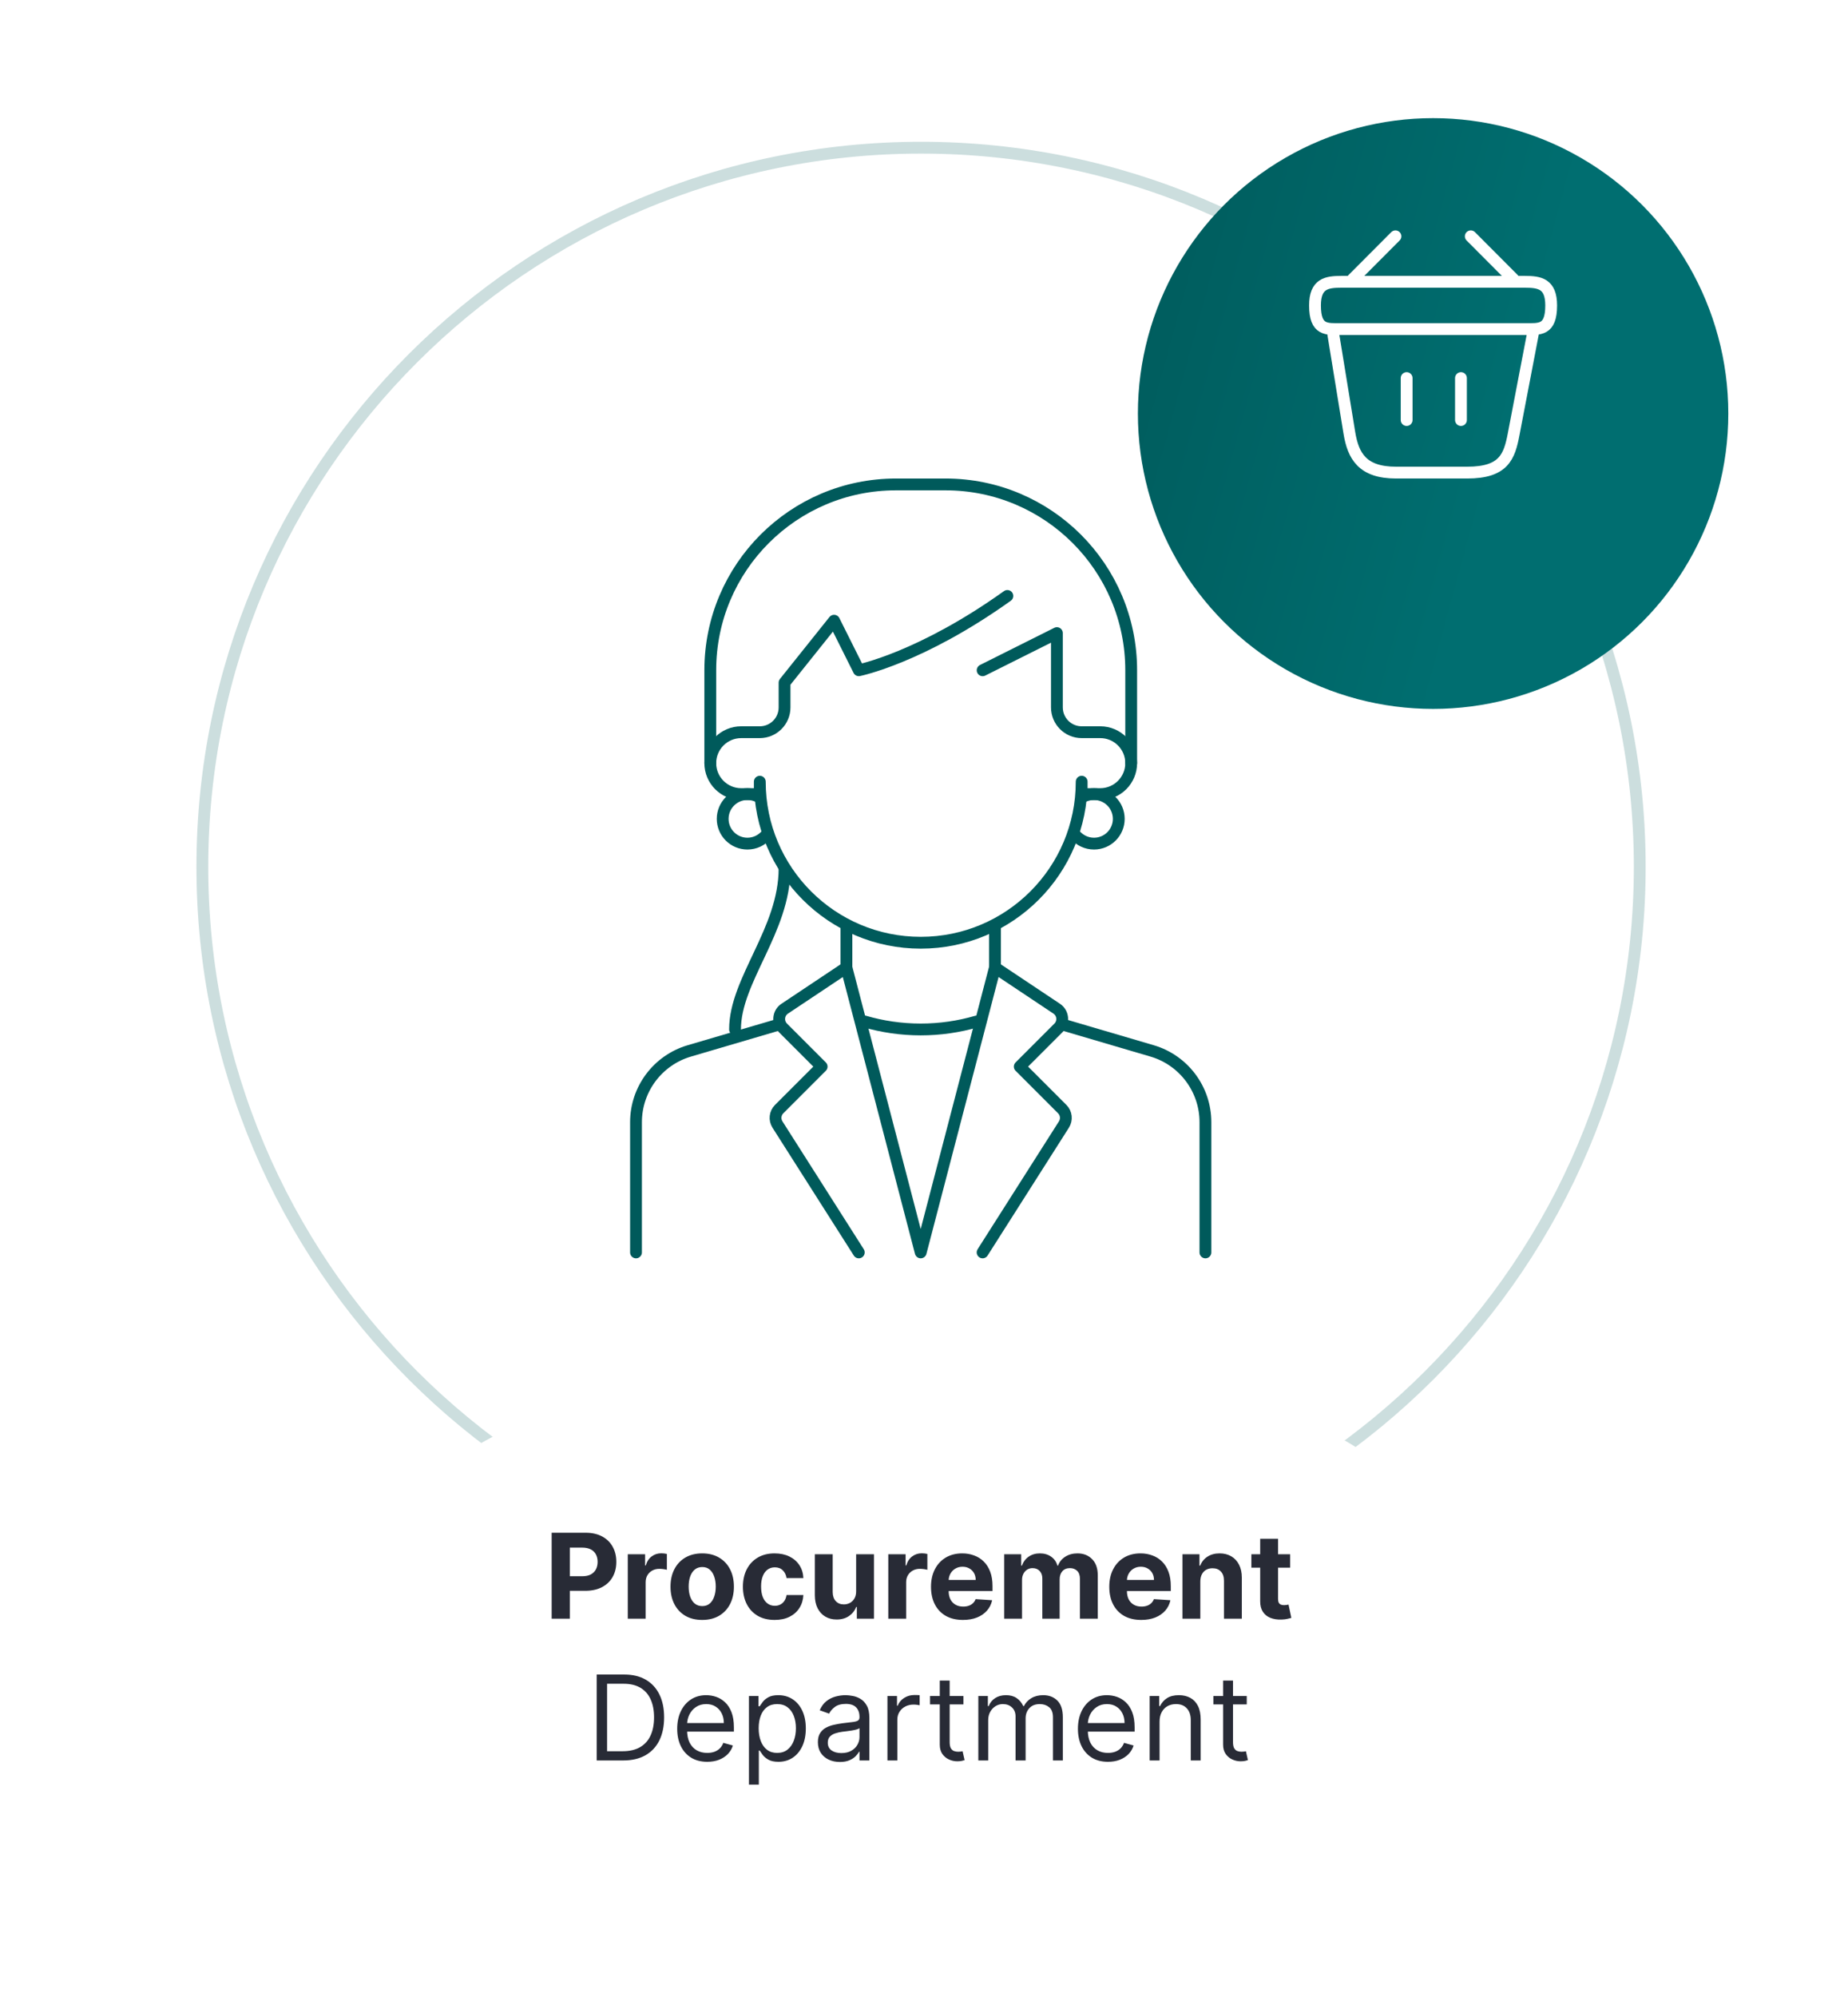 <svg width="313" height="338" viewBox="0 0 313 338" fill="none" xmlns="http://www.w3.org/2000/svg">
<g filter="url(#filter0_d_3631_1384)">
<path d="M156.364 283.001C81.052 283.001 20 221.949 20 146.637C20 71.326 81.052 10.273 156.364 10.273C231.675 10.273 292.727 71.326 292.727 146.637C292.727 221.949 231.675 283.001 156.364 283.001Z" fill="white"/>
</g>
<path d="M156 268.456C88.772 268.456 34.273 213.956 34.273 146.728C34.273 79.5 88.772 25.001 156 25.001C223.228 25.001 277.727 79.5 277.727 146.728C277.727 213.956 223.228 268.456 156 268.456Z" fill="white" stroke="#CCDEDE" stroke-width="2"/>
<path d="M168.526 163.773V157.178" stroke="#005A5B" stroke-width="2" stroke-linecap="round" stroke-linejoin="round"/>
<path d="M143.362 157.178V163.773" stroke="#005A5B" stroke-width="2" stroke-linecap="round" stroke-linejoin="round"/>
<path d="M166.432 113.461L179.011 107.169V119.748C179.011 122.063 180.89 123.942 183.205 123.942H186.351C189.244 123.942 191.591 126.288 191.591 129.182C191.591 132.075 189.244 134.422 186.351 134.422H183.205V132.323C183.205 147.378 171.002 159.581 155.947 159.581C140.892 159.581 128.689 147.378 128.689 132.323V134.422H125.543C122.65 134.422 120.303 132.075 120.303 129.182C120.303 126.288 122.65 123.942 125.543 123.942H128.689C131.004 123.942 132.882 122.063 132.882 119.748V115.555L141.269 105.07L145.462 113.456C145.462 113.456 155.947 111.358 170.621 100.877" stroke="#005A5B" stroke-width="2" stroke-linecap="round" stroke-linejoin="round"/>
<path d="M191.591 129.177V113.452C191.591 96.082 177.51 82.001 160.14 82.001H151.754C134.384 82.001 120.303 96.082 120.303 113.452V129.177" stroke="#005A5B" stroke-width="2" stroke-linecap="round" stroke-linejoin="round"/>
<path d="M128.224 134.749C127.724 134.537 127.172 134.418 126.594 134.418C124.279 134.418 122.401 136.296 122.401 138.611C122.401 140.926 124.279 142.804 126.594 142.804C127.857 142.804 128.987 142.244 129.758 141.362" stroke="#005A5B" stroke-width="2" stroke-linecap="round" stroke-linejoin="round"/>
<path d="M107.721 212.001V189.961C107.721 184.38 111.4 179.466 116.75 177.891L131.511 173.551" stroke="#005A5B" stroke-width="2" stroke-linecap="round" stroke-linejoin="round"/>
<path d="M204.167 212.001V189.961C204.167 184.38 200.489 179.466 195.138 177.891L180.377 173.551" stroke="#005A5B" stroke-width="2" stroke-linecap="round" stroke-linejoin="round"/>
<path d="M166.426 211.999L180.199 190.353C180.727 189.522 180.608 188.438 179.915 187.745L172.718 180.548L179.295 173.971C180.231 173.034 180.075 171.477 178.973 170.743L168.52 163.775L155.941 211.999L143.361 163.775L132.908 170.743C131.806 171.477 131.654 173.034 132.587 173.971L139.164 180.548L131.967 187.745C131.273 188.438 131.154 189.522 131.682 190.353L145.456 211.999" stroke="#005A5B" stroke-width="2" stroke-linecap="round" stroke-linejoin="round"/>
<path d="M165.412 172.915C162.404 173.792 159.221 174.261 155.933 174.261C152.644 174.261 149.397 173.783 146.362 172.888" stroke="#005A5B" stroke-width="2" stroke-linecap="round" stroke-linejoin="round"/>
<path d="M183.665 134.749C184.166 134.537 184.717 134.418 185.295 134.418C187.61 134.418 189.489 136.296 189.489 138.611C189.489 140.926 187.61 142.804 185.295 142.804C184.032 142.804 182.903 142.244 182.131 141.362" stroke="#005A5B" stroke-width="2" stroke-linecap="round" stroke-linejoin="round"/>
<path d="M132.881 147.001C132.881 157.486 124.494 165.872 124.494 174.259" stroke="#005A5B" stroke-width="2" stroke-linecap="round" stroke-linejoin="round"/>
<g filter="url(#filter1_d_3631_1384)">
<circle cx="242.728" cy="60" r="50" fill="url(#paint0_linear_3631_1384)"/>
</g>
<path d="M236.349 40L229.109 47.26" stroke="white" stroke-width="2" stroke-miterlimit="10" stroke-linecap="round" stroke-linejoin="round"/>
<path d="M249.109 40L256.349 47.26" stroke="white" stroke-width="2" stroke-miterlimit="10" stroke-linecap="round" stroke-linejoin="round"/>
<path d="M222.726 51.703C222.726 48.003 224.706 47.703 227.166 47.703H258.286C260.746 47.703 262.726 48.003 262.726 51.703C262.726 56.003 260.746 55.703 258.286 55.703H227.166C224.706 55.703 222.726 56.003 222.726 51.703Z" stroke="white" stroke-width="2"/>
<path d="M238.246 64V71.1" stroke="white" stroke-width="2" stroke-linecap="round"/>
<path d="M247.445 64V71.1" stroke="white" stroke-width="2" stroke-linecap="round"/>
<path d="M225.726 56L228.546 73.28C229.186 77.16 230.726 80 236.446 80H248.506C254.726 80 255.646 77.28 256.366 73.52L259.726 56" stroke="white" stroke-width="2" stroke-linecap="round"/>
<g filter="url(#filter2_d_3631_1384)">
<rect x="61.727" y="229" width="188" height="79" rx="39.5" fill="white"/>
<path d="M93.437 264V249.455H99.175C100.279 249.455 101.219 249.665 101.995 250.087C102.772 250.503 103.363 251.083 103.771 251.827C104.183 252.565 104.389 253.418 104.389 254.384C104.389 255.349 104.18 256.202 103.764 256.94C103.347 257.679 102.743 258.254 101.952 258.666C101.166 259.078 100.215 259.284 99.097 259.284H95.44V256.82H98.6C99.192 256.82 99.68 256.718 100.063 256.514C100.451 256.306 100.74 256.019 100.93 255.655C101.124 255.286 101.221 254.862 101.221 254.384C101.221 253.901 101.124 253.479 100.93 253.119C100.74 252.755 100.451 252.473 100.063 252.274C99.675 252.071 99.183 251.969 98.586 251.969H96.512V264H93.437ZM106.329 264V253.091H109.262V254.994H109.376C109.575 254.317 109.909 253.806 110.378 253.46C110.846 253.11 111.386 252.935 111.997 252.935C112.148 252.935 112.312 252.944 112.487 252.963C112.662 252.982 112.816 253.008 112.949 253.041V255.726C112.806 255.683 112.61 255.645 112.359 255.612C112.108 255.579 111.878 255.562 111.67 255.562C111.225 255.562 110.827 255.66 110.477 255.854C110.131 256.043 109.857 256.308 109.653 256.649C109.454 256.99 109.355 257.383 109.355 257.828V264H106.329ZM118.934 264.213C117.831 264.213 116.877 263.979 116.072 263.51C115.272 263.036 114.654 262.378 114.218 261.536C113.782 260.688 113.565 259.705 113.565 258.588C113.565 257.461 113.782 256.476 114.218 255.634C114.654 254.786 115.272 254.128 116.072 253.659C116.877 253.186 117.831 252.949 118.934 252.949C120.037 252.949 120.989 253.186 121.789 253.659C122.594 254.128 123.214 254.786 123.65 255.634C124.085 256.476 124.303 257.461 124.303 258.588C124.303 259.705 124.085 260.688 123.65 261.536C123.214 262.378 122.594 263.036 121.789 263.51C120.989 263.979 120.037 264.213 118.934 264.213ZM118.948 261.869C119.45 261.869 119.869 261.727 120.205 261.443C120.541 261.154 120.795 260.761 120.965 260.264C121.14 259.767 121.228 259.201 121.228 258.567C121.228 257.932 121.14 257.366 120.965 256.869C120.795 256.372 120.541 255.979 120.205 255.69C119.869 255.402 119.45 255.257 118.948 255.257C118.442 255.257 118.015 255.402 117.67 255.69C117.329 255.979 117.071 256.372 116.896 256.869C116.725 257.366 116.64 257.932 116.64 258.567C116.64 259.201 116.725 259.767 116.896 260.264C117.071 260.761 117.329 261.154 117.67 261.443C118.015 261.727 118.442 261.869 118.948 261.869ZM131.2 264.213C130.082 264.213 129.121 263.976 128.316 263.503C127.516 263.025 126.9 262.362 126.469 261.514C126.043 260.667 125.83 259.691 125.83 258.588C125.83 257.471 126.046 256.491 126.477 255.648C126.912 254.8 127.53 254.14 128.33 253.666C129.13 253.188 130.082 252.949 131.185 252.949C132.137 252.949 132.97 253.122 133.685 253.467C134.4 253.813 134.966 254.298 135.383 254.923C135.8 255.548 136.029 256.282 136.072 257.125H133.217C133.136 256.58 132.923 256.143 132.577 255.811C132.237 255.475 131.789 255.307 131.235 255.307C130.766 255.307 130.357 255.435 130.006 255.69C129.661 255.941 129.391 256.308 129.197 256.791C129.003 257.274 128.906 257.859 128.906 258.545C128.906 259.241 129 259.833 129.19 260.321C129.384 260.809 129.656 261.18 130.006 261.436C130.357 261.692 130.766 261.82 131.235 261.82C131.581 261.82 131.891 261.749 132.166 261.607C132.445 261.464 132.675 261.259 132.854 260.989C133.039 260.714 133.16 260.385 133.217 260.001H136.072C136.024 260.835 135.797 261.569 135.39 262.203C134.987 262.833 134.431 263.325 133.721 263.68C133.011 264.036 132.17 264.213 131.2 264.213ZM145.005 259.355V253.091H148.03V264H145.125V262.018H145.012C144.766 262.658 144.356 263.171 143.783 263.56C143.215 263.948 142.521 264.142 141.702 264.142C140.973 264.142 140.331 263.976 139.777 263.645C139.223 263.313 138.79 262.842 138.478 262.232C138.17 261.621 138.014 260.889 138.009 260.037V253.091H141.034V259.497C141.039 260.141 141.212 260.65 141.553 261.024C141.894 261.398 142.351 261.585 142.924 261.585C143.288 261.585 143.629 261.502 143.946 261.337C144.264 261.166 144.519 260.915 144.713 260.584C144.912 260.252 145.009 259.843 145.005 259.355ZM150.45 264V253.091H153.384V254.994H153.497C153.696 254.317 154.03 253.806 154.499 253.46C154.967 253.11 155.507 252.935 156.118 252.935C156.269 252.935 156.433 252.944 156.608 252.963C156.783 252.982 156.937 253.008 157.07 253.041V255.726C156.928 255.683 156.731 255.645 156.48 255.612C156.229 255.579 156 255.562 155.791 255.562C155.346 255.562 154.948 255.66 154.598 255.854C154.252 256.043 153.978 256.308 153.774 256.649C153.575 256.99 153.476 257.383 153.476 257.828V264H150.45ZM163.098 264.213C161.976 264.213 161.01 263.986 160.2 263.531C159.395 263.072 158.775 262.423 158.339 261.585C157.904 260.742 157.686 259.746 157.686 258.595C157.686 257.473 157.904 256.488 158.339 255.641C158.775 254.793 159.388 254.133 160.179 253.659C160.974 253.186 161.907 252.949 162.977 252.949C163.697 252.949 164.367 253.065 164.987 253.297C165.612 253.524 166.156 253.867 166.62 254.327C167.089 254.786 167.454 255.364 167.714 256.06C167.975 256.751 168.105 257.561 168.105 258.489V259.32H158.893V257.445H165.257C165.257 257.009 165.162 256.623 164.973 256.287C164.783 255.951 164.521 255.688 164.184 255.499C163.853 255.304 163.467 255.207 163.027 255.207C162.567 255.207 162.16 255.314 161.805 255.527C161.455 255.735 161.18 256.017 160.981 256.372C160.782 256.723 160.681 257.113 160.676 257.544V259.327C160.676 259.866 160.775 260.333 160.974 260.726C161.178 261.119 161.464 261.422 161.833 261.635C162.203 261.848 162.641 261.955 163.147 261.955C163.484 261.955 163.791 261.907 164.071 261.812C164.35 261.718 164.589 261.576 164.788 261.386C164.987 261.197 165.138 260.965 165.243 260.69L168.041 260.875C167.899 261.547 167.608 262.134 167.167 262.636C166.732 263.134 166.168 263.522 165.477 263.801C164.79 264.076 163.997 264.213 163.098 264.213ZM170.079 264V253.091H172.963V255.016H173.091C173.318 254.376 173.697 253.872 174.227 253.503C174.757 253.134 175.392 252.949 176.13 252.949C176.878 252.949 177.515 253.136 178.041 253.51C178.566 253.879 178.917 254.381 179.092 255.016H179.206C179.428 254.391 179.831 253.891 180.413 253.517C181 253.138 181.694 252.949 182.494 252.949C183.512 252.949 184.338 253.273 184.973 253.922C185.612 254.566 185.931 255.48 185.931 256.663V264H182.913V257.26C182.913 256.654 182.752 256.199 182.43 255.896C182.108 255.593 181.706 255.442 181.223 255.442C180.673 255.442 180.245 255.617 179.937 255.967C179.629 256.313 179.476 256.77 179.476 257.338V264H176.542V257.196C176.542 256.661 176.388 256.235 176.081 255.918C175.778 255.6 175.378 255.442 174.88 255.442C174.544 255.442 174.241 255.527 173.971 255.697C173.706 255.863 173.495 256.098 173.339 256.401C173.183 256.699 173.105 257.049 173.105 257.452V264H170.079ZM193.293 264.213C192.171 264.213 191.205 263.986 190.395 263.531C189.59 263.072 188.97 262.423 188.534 261.585C188.099 260.742 187.881 259.746 187.881 258.595C187.881 257.473 188.099 256.488 188.534 255.641C188.97 254.793 189.583 254.133 190.374 253.659C191.169 253.186 192.102 252.949 193.172 252.949C193.892 252.949 194.562 253.065 195.182 253.297C195.807 253.524 196.352 253.867 196.816 254.327C197.284 254.786 197.649 255.364 197.909 256.06C198.17 256.751 198.3 257.561 198.3 258.489V259.32H189.088V257.445H195.452C195.452 257.009 195.357 256.623 195.168 256.287C194.979 255.951 194.716 255.688 194.38 255.499C194.048 255.304 193.662 255.207 193.222 255.207C192.763 255.207 192.355 255.314 192 255.527C191.65 255.735 191.375 256.017 191.177 256.372C190.978 256.723 190.876 257.113 190.871 257.544V259.327C190.871 259.866 190.971 260.333 191.169 260.726C191.373 261.119 191.659 261.422 192.029 261.635C192.398 261.848 192.836 261.955 193.343 261.955C193.679 261.955 193.987 261.907 194.266 261.812C194.545 261.718 194.784 261.576 194.983 261.386C195.182 261.197 195.334 260.965 195.438 260.69L198.236 260.875C198.094 261.547 197.803 262.134 197.363 262.636C196.927 263.134 196.364 263.522 195.672 263.801C194.986 264.076 194.193 264.213 193.293 264.213ZM203.3 257.693V264H200.275V253.091H203.158V255.016H203.286C203.527 254.381 203.932 253.879 204.5 253.51C205.069 253.136 205.757 252.949 206.567 252.949C207.325 252.949 207.985 253.115 208.549 253.446C209.112 253.777 209.55 254.251 209.863 254.866C210.175 255.477 210.331 256.206 210.331 257.054V264H207.306V257.594C207.311 256.926 207.14 256.405 206.794 256.031C206.449 255.652 205.973 255.463 205.367 255.463C204.96 255.463 204.6 255.551 204.287 255.726C203.98 255.901 203.738 256.157 203.563 256.493C203.392 256.824 203.305 257.224 203.3 257.693ZM218.518 253.091V255.364H211.949V253.091H218.518ZM213.44 250.477H216.466V260.648C216.466 260.927 216.509 261.145 216.594 261.301C216.679 261.453 216.797 261.559 216.949 261.621C217.105 261.682 217.285 261.713 217.489 261.713C217.631 261.713 217.773 261.701 217.915 261.678C218.057 261.649 218.166 261.628 218.241 261.614L218.717 263.865C218.566 263.912 218.353 263.967 218.078 264.028C217.804 264.095 217.47 264.135 217.077 264.149C216.348 264.178 215.708 264.08 215.159 263.858C214.615 263.635 214.191 263.29 213.888 262.821C213.585 262.352 213.436 261.76 213.44 261.045V250.477ZM105.552 288H101.063V273.455H105.75C107.161 273.455 108.369 273.746 109.373 274.328C110.376 274.906 111.146 275.737 111.681 276.821C112.216 277.901 112.483 279.193 112.483 280.699C112.483 282.214 112.213 283.518 111.674 284.612C111.134 285.701 110.348 286.539 109.316 287.126C108.284 287.709 107.029 288 105.552 288ZM102.824 286.438H105.438C106.641 286.438 107.637 286.205 108.428 285.741C109.219 285.277 109.808 284.617 110.196 283.76C110.585 282.903 110.779 281.883 110.779 280.699C110.779 279.525 110.587 278.514 110.204 277.666C109.82 276.814 109.247 276.161 108.485 275.706C107.722 275.247 106.773 275.017 105.637 275.017H102.824V286.438ZM119.784 288.227C118.733 288.227 117.827 287.995 117.064 287.531C116.307 287.062 115.722 286.409 115.31 285.571C114.903 284.728 114.699 283.748 114.699 282.631C114.699 281.513 114.903 280.528 115.31 279.676C115.722 278.819 116.295 278.152 117.029 277.673C117.767 277.19 118.629 276.949 119.614 276.949C120.182 276.949 120.743 277.044 121.297 277.233C121.851 277.422 122.355 277.73 122.81 278.156C123.265 278.578 123.627 279.136 123.897 279.832C124.167 280.528 124.302 281.385 124.302 282.403V283.114H115.892V281.665H122.597C122.597 281.049 122.474 280.5 122.228 280.017C121.986 279.534 121.641 279.153 121.191 278.874C120.746 278.594 120.22 278.455 119.614 278.455C118.946 278.455 118.369 278.62 117.881 278.952C117.398 279.278 117.026 279.705 116.766 280.23C116.506 280.756 116.375 281.319 116.375 281.92V282.886C116.375 283.71 116.517 284.409 116.802 284.982C117.09 285.55 117.49 285.983 118.002 286.281C118.513 286.575 119.107 286.722 119.784 286.722C120.225 286.722 120.623 286.66 120.978 286.537C121.337 286.409 121.648 286.22 121.908 285.969C122.168 285.713 122.37 285.396 122.512 285.017L124.131 285.472C123.961 286.021 123.674 286.504 123.272 286.92C122.869 287.332 122.372 287.654 121.78 287.886C121.188 288.114 120.523 288.227 119.784 288.227ZM126.851 292.091V277.091H128.471V278.824H128.669C128.793 278.634 128.963 278.393 129.181 278.099C129.403 277.801 129.721 277.536 130.132 277.304C130.549 277.067 131.113 276.949 131.823 276.949C132.741 276.949 133.551 277.179 134.252 277.638C134.953 278.097 135.499 278.748 135.892 279.591C136.285 280.434 136.482 281.428 136.482 282.574C136.482 283.729 136.285 284.731 135.892 285.578C135.499 286.421 134.955 287.074 134.259 287.538C133.563 287.998 132.76 288.227 131.851 288.227C131.15 288.227 130.589 288.111 130.168 287.879C129.747 287.643 129.422 287.375 129.195 287.077C128.968 286.774 128.793 286.523 128.669 286.324H128.527V292.091H126.851ZM128.499 282.545C128.499 283.369 128.62 284.096 128.861 284.726C129.103 285.351 129.455 285.841 129.919 286.196C130.383 286.546 130.952 286.722 131.624 286.722C132.325 286.722 132.909 286.537 133.378 286.168C133.852 285.794 134.207 285.292 134.444 284.662C134.685 284.027 134.806 283.322 134.806 282.545C134.806 281.778 134.687 281.087 134.451 280.472C134.219 279.851 133.866 279.361 133.392 279.001C132.924 278.637 132.334 278.455 131.624 278.455C130.942 278.455 130.369 278.627 129.905 278.973C129.441 279.314 129.091 279.792 128.854 280.408C128.617 281.018 128.499 281.731 128.499 282.545ZM142.249 288.256C141.558 288.256 140.93 288.125 140.367 287.865C139.803 287.6 139.356 287.219 139.025 286.722C138.693 286.22 138.527 285.614 138.527 284.903C138.527 284.278 138.65 283.772 138.897 283.384C139.143 282.991 139.472 282.683 139.884 282.46C140.296 282.238 140.75 282.072 141.248 281.963C141.749 281.849 142.254 281.759 142.76 281.693C143.423 281.608 143.961 281.544 144.373 281.501C144.789 281.454 145.092 281.376 145.282 281.267C145.476 281.158 145.573 280.969 145.573 280.699V280.642C145.573 279.941 145.381 279.397 144.998 279.009C144.619 278.62 144.043 278.426 143.272 278.426C142.471 278.426 141.844 278.601 141.39 278.952C140.935 279.302 140.615 279.676 140.431 280.074L138.84 279.506C139.124 278.843 139.503 278.327 139.976 277.957C140.454 277.583 140.975 277.323 141.539 277.176C142.107 277.025 142.666 276.949 143.215 276.949C143.565 276.949 143.968 276.991 144.422 277.077C144.882 277.157 145.324 277.325 145.75 277.581C146.181 277.837 146.539 278.223 146.823 278.739C147.107 279.255 147.249 279.946 147.249 280.812V288H145.573V286.523H145.488C145.374 286.759 145.185 287.013 144.919 287.283C144.654 287.553 144.302 287.782 143.861 287.972C143.421 288.161 142.883 288.256 142.249 288.256ZM142.505 286.75C143.168 286.75 143.726 286.62 144.181 286.359C144.64 286.099 144.986 285.763 145.218 285.351C145.454 284.939 145.573 284.506 145.573 284.051V282.517C145.502 282.602 145.346 282.68 145.104 282.751C144.867 282.818 144.593 282.877 144.28 282.929C143.972 282.976 143.672 283.019 143.378 283.057C143.089 283.09 142.855 283.118 142.675 283.142C142.239 283.199 141.832 283.291 141.454 283.419C141.079 283.542 140.776 283.729 140.544 283.98C140.317 284.226 140.204 284.562 140.204 284.989C140.204 285.571 140.419 286.011 140.85 286.31C141.285 286.603 141.837 286.75 142.505 286.75ZM150.308 288V277.091H151.928V278.739H152.041C152.24 278.199 152.6 277.761 153.121 277.425C153.642 277.089 154.229 276.92 154.882 276.92C155.005 276.92 155.159 276.923 155.344 276.928C155.528 276.932 155.668 276.939 155.763 276.949V278.653C155.706 278.639 155.576 278.618 155.372 278.589C155.173 278.556 154.963 278.54 154.74 278.54C154.21 278.54 153.736 278.651 153.32 278.874C152.908 279.091 152.581 279.394 152.34 279.783C152.103 280.166 151.984 280.604 151.984 281.097V288H150.308ZM163.178 277.091V278.511H157.524V277.091H163.178ZM159.172 274.477H160.848V284.875C160.848 285.348 160.917 285.704 161.054 285.94C161.196 286.172 161.376 286.329 161.594 286.409C161.816 286.485 162.051 286.523 162.297 286.523C162.482 286.523 162.633 286.513 162.751 286.494C162.87 286.471 162.965 286.452 163.036 286.438L163.376 287.943C163.263 287.986 163.104 288.028 162.901 288.071C162.697 288.118 162.439 288.142 162.126 288.142C161.653 288.142 161.189 288.04 160.734 287.837C160.285 287.633 159.911 287.323 159.612 286.906C159.319 286.49 159.172 285.964 159.172 285.33V274.477ZM165.699 288V277.091H167.318V278.795H167.46C167.688 278.213 168.054 277.761 168.561 277.439C169.068 277.112 169.676 276.949 170.386 276.949C171.106 276.949 171.705 277.112 172.183 277.439C172.666 277.761 173.043 278.213 173.313 278.795H173.426C173.706 278.232 174.125 277.785 174.683 277.453C175.242 277.117 175.912 276.949 176.693 276.949C177.669 276.949 178.466 277.254 179.087 277.865C179.707 278.471 180.017 279.416 180.017 280.699V288H178.341V280.699C178.341 279.894 178.121 279.319 177.68 278.973C177.24 278.627 176.722 278.455 176.125 278.455C175.358 278.455 174.764 278.687 174.342 279.151C173.921 279.61 173.71 280.192 173.71 280.898V288H172.006V280.528C172.006 279.908 171.804 279.409 171.402 279.03C171 278.646 170.481 278.455 169.847 278.455C169.411 278.455 169.004 278.571 168.625 278.803C168.251 279.035 167.948 279.357 167.716 279.768C167.489 280.176 167.375 280.647 167.375 281.182V288H165.699ZM187.656 288.227C186.604 288.227 185.698 287.995 184.935 287.531C184.178 287.062 183.593 286.409 183.181 285.571C182.774 284.728 182.57 283.748 182.57 282.631C182.57 281.513 182.774 280.528 183.181 279.676C183.593 278.819 184.166 278.152 184.9 277.673C185.639 277.19 186.5 276.949 187.485 276.949C188.053 276.949 188.614 277.044 189.168 277.233C189.722 277.422 190.227 277.73 190.681 278.156C191.136 278.578 191.498 279.136 191.768 279.832C192.038 280.528 192.173 281.385 192.173 282.403V283.114H183.764V281.665H190.468C190.468 281.049 190.345 280.5 190.099 280.017C189.857 279.534 189.512 279.153 189.062 278.874C188.617 278.594 188.091 278.455 187.485 278.455C186.817 278.455 186.24 278.62 185.752 278.952C185.269 279.278 184.898 279.705 184.637 280.23C184.377 280.756 184.246 281.319 184.246 281.92V282.886C184.246 283.71 184.389 284.409 184.673 284.982C184.961 285.55 185.362 285.983 185.873 286.281C186.384 286.575 186.978 286.722 187.656 286.722C188.096 286.722 188.494 286.66 188.849 286.537C189.209 286.409 189.519 286.22 189.779 285.969C190.04 285.713 190.241 285.396 190.383 285.017L192.002 285.472C191.832 286.021 191.545 286.504 191.143 286.92C190.74 287.332 190.243 287.654 189.651 287.886C189.059 288.114 188.394 288.227 187.656 288.227ZM196.398 281.438V288H194.722V277.091H196.342V278.795H196.484C196.739 278.241 197.128 277.796 197.648 277.46C198.169 277.119 198.842 276.949 199.666 276.949C200.404 276.949 201.05 277.1 201.604 277.403C202.158 277.702 202.589 278.156 202.897 278.767C203.205 279.373 203.359 280.14 203.359 281.068V288H201.683V281.182C201.683 280.325 201.46 279.657 201.015 279.179C200.57 278.696 199.959 278.455 199.183 278.455C198.648 278.455 198.169 278.571 197.748 278.803C197.331 279.035 197.002 279.373 196.761 279.818C196.519 280.263 196.398 280.803 196.398 281.438ZM211.166 277.091V278.511H205.512V277.091H211.166ZM207.16 274.477H208.836V284.875C208.836 285.348 208.905 285.704 209.042 285.94C209.184 286.172 209.364 286.329 209.582 286.409C209.805 286.485 210.039 286.523 210.285 286.523C210.47 286.523 210.621 286.513 210.74 286.494C210.858 286.471 210.953 286.452 211.024 286.438L211.365 287.943C211.251 287.986 211.092 288.028 210.889 288.071C210.685 288.118 210.427 288.142 210.115 288.142C209.641 288.142 209.177 288.04 208.723 287.837C208.273 287.633 207.899 287.323 207.601 286.906C207.307 286.49 207.16 285.964 207.16 285.33V274.477Z" fill="#282B36"/>
</g>
<defs>
<filter id="filter0_d_3631_1384" x="0" y="0.273" width="312.727" height="312.728" filterUnits="userSpaceOnUse" color-interpolation-filters="sRGB">
<feFlood flood-opacity="0" result="BackgroundImageFix"/>
<feColorMatrix in="SourceAlpha" type="matrix" values="0 0 0 0 0 0 0 0 0 0 0 0 0 0 0 0 0 0 127 0" result="hardAlpha"/>
<feOffset dy="10"/>
<feGaussianBlur stdDeviation="10"/>
<feColorMatrix type="matrix" values="0 0 0 0 0.157 0 0 0 0 0.169 0 0 0 0 0.212 0 0 0 0.1 0"/>
<feBlend mode="normal" in2="BackgroundImageFix" result="effect1_dropShadow_3631_1384"/>
<feBlend mode="normal" in="SourceGraphic" in2="effect1_dropShadow_3631_1384" result="shape"/>
</filter>
<filter id="filter1_d_3631_1384" x="172.728" y="0" width="140" height="140" filterUnits="userSpaceOnUse" color-interpolation-filters="sRGB">
<feFlood flood-opacity="0" result="BackgroundImageFix"/>
<feColorMatrix in="SourceAlpha" type="matrix" values="0 0 0 0 0 0 0 0 0 0 0 0 0 0 0 0 0 0 127 0" result="hardAlpha"/>
<feOffset dy="10"/>
<feGaussianBlur stdDeviation="10"/>
<feColorMatrix type="matrix" values="0 0 0 0 0.157 0 0 0 0 0.169 0 0 0 0 0.212 0 0 0 0.1 0"/>
<feBlend mode="normal" in2="BackgroundImageFix" result="effect1_dropShadow_3631_1384"/>
<feBlend mode="normal" in="SourceGraphic" in2="effect1_dropShadow_3631_1384" result="shape"/>
</filter>
<filter id="filter2_d_3631_1384" x="41.727" y="219" width="228" height="119" filterUnits="userSpaceOnUse" color-interpolation-filters="sRGB">
<feFlood flood-opacity="0" result="BackgroundImageFix"/>
<feColorMatrix in="SourceAlpha" type="matrix" values="0 0 0 0 0 0 0 0 0 0 0 0 0 0 0 0 0 0 127 0" result="hardAlpha"/>
<feOffset dy="10"/>
<feGaussianBlur stdDeviation="10"/>
<feColorMatrix type="matrix" values="0 0 0 0 0.157 0 0 0 0 0.169 0 0 0 0 0.212 0 0 0 0.1 0"/>
<feBlend mode="normal" in2="BackgroundImageFix" result="effect1_dropShadow_3631_1384"/>
<feBlend mode="normal" in="SourceGraphic" in2="effect1_dropShadow_3631_1384" result="shape"/>
</filter>
<linearGradient id="paint0_linear_3631_1384" x1="192.728" y1="10" x2="264.723" y2="29.727" gradientUnits="userSpaceOnUse">
<stop stop-color="#005A5B"/>
<stop offset="0.229" stop-color="#005F60"/>
<stop offset="1" stop-color="#006E70"/>
</linearGradient>
</defs>
</svg>
